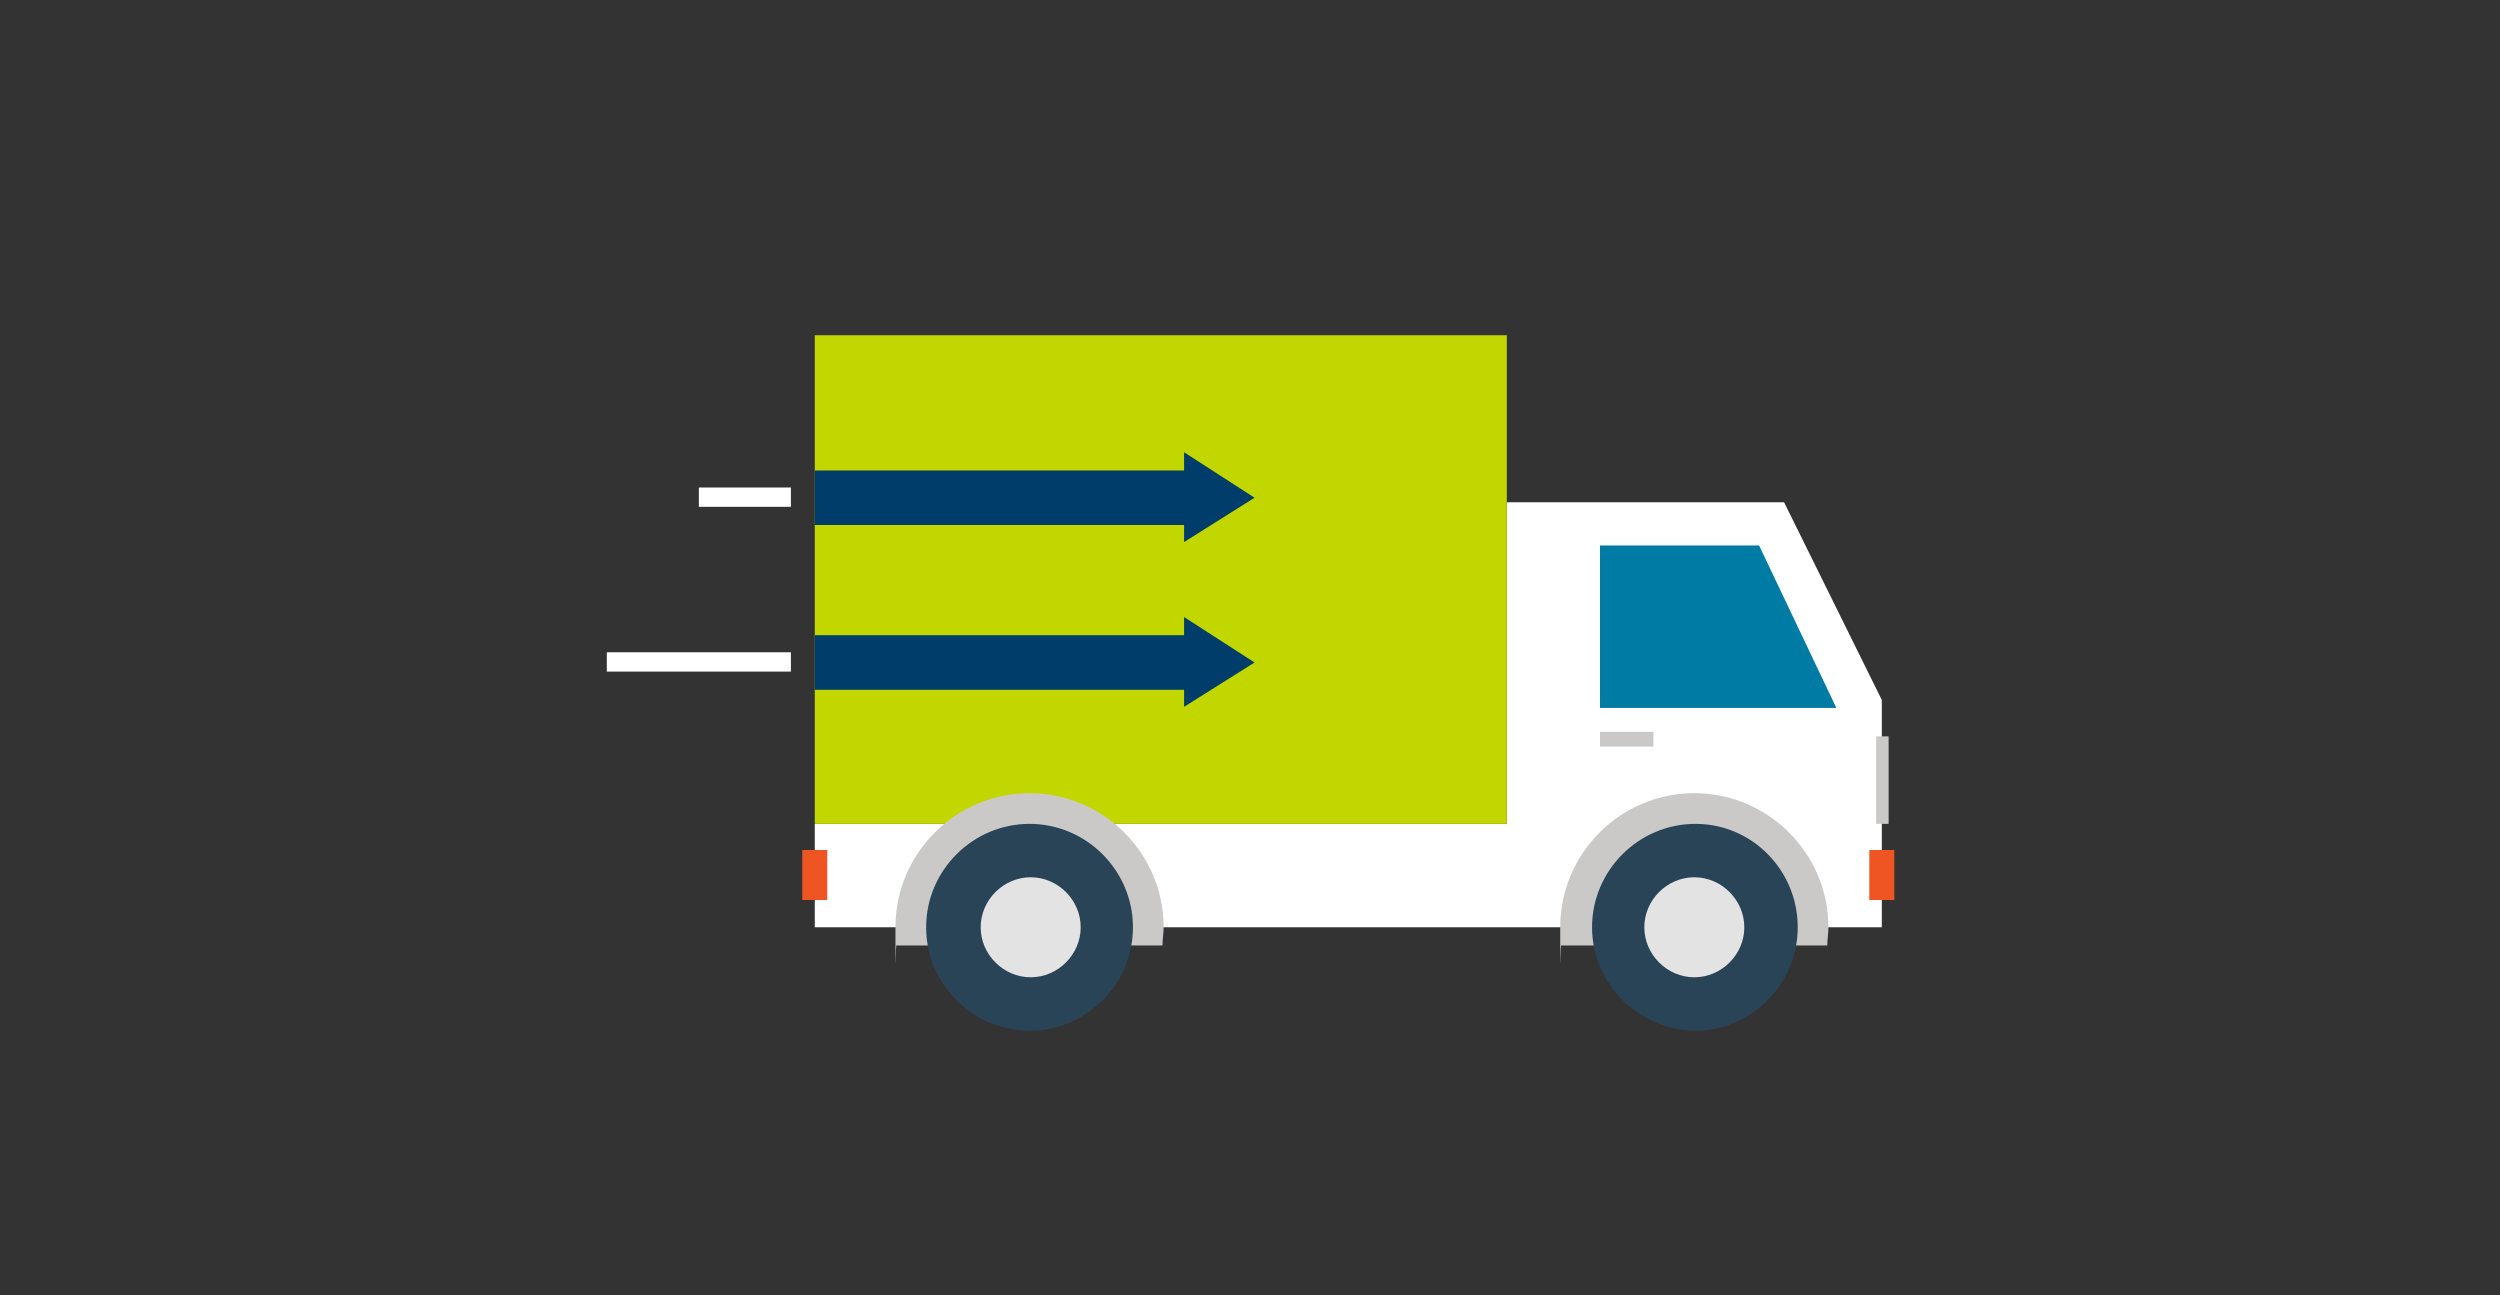 <?xml version="1.0" encoding="UTF-8"?>
<svg id="Layer_1" xmlns="http://www.w3.org/2000/svg" version="1.1" viewBox="0 0 220 114">
  <rect x="0" y="0" width="220" height="114" fill="#333333" stroke="none"/>
  <!-- Generator: Adobe Illustrator 29.0.1, SVG Export Plug-In . SVG Version: 2.1.0 Build 192)  -->
  <defs>
    <style>
      .st0 {
        fill: #2a4457;
      }

      .st1 {
        fill: #e4e3e3;
      }

      .st2 {
        fill: #007ca4;
      }

      .st3 {
        fill: #cac9c8;
      }

      .st4 {
        fill: #fff;
      }

      .st5 {
        fill: #ef5423;
      }

      .st6 {
        fill: #003d6b;
      }

      .st7 {
        fill: #c2d600;
      }
    </style>
  </defs>
  <polygon class="st4" points="157 44.2 132.6 44.2 132.6 72.5 71.7 72.5 71.7 81.6 165.6 81.6 165.6 61.6 157 44.2"/>
  <polygon class="st2" points="154.8 48 140.8 48 140.8 62.3 161.6 62.3 154.8 48"/>
  <rect class="st7" x="71.7" y="29.5" width="60.9" height="43"/>
  <g>
    <polygon class="st6" points="110.4 58.3 104.2 54.3 104.2 55.9 71.7 55.9 71.7 60.7 104.2 60.7 104.2 62.2 110.4 58.3"/>
    <polygon class="st6" points="110.4 43.8 104.2 39.8 104.2 41.4 71.7 41.4 71.7 46.2 104.2 46.2 104.2 47.7 110.4 43.8"/>
  </g>
  <path class="st3" d="M102.3,83.2c0-.5.1-1.1.1-1.6,0-6.5-5.3-11.8-11.8-11.8s-11.8,5.3-11.8,11.8,0,1.1.1,1.6h23.4Z"/>
  <path class="st0" d="M99.7,81.6c0,5-4.1,9.1-9.1,9.1s-9.1-4.1-9.1-9.1,4.1-9.1,9.1-9.1,9.1,4.1,9.1,9.1Z"/>
  <path class="st1" d="M95.1,81.6c0,2.4-2,4.4-4.4,4.4s-4.4-2-4.4-4.4,2-4.4,4.4-4.4,4.4,2,4.4,4.4Z"/>
  <path class="st3" d="M160.8,83.2c0-.5.1-1.1.1-1.6,0-6.5-5.3-11.8-11.8-11.8s-11.8,5.3-11.8,11.8,0,1.1.1,1.6h23.4Z"/>
  <path class="st0" d="M158.2,81.6c0,5-4.1,9.1-9,9.1s-9.1-4.1-9.1-9.1,4.1-9.1,9.1-9.1,9,4.1,9,9.1Z"/>
  <path class="st1" d="M153.5,81.6c0,2.4-2,4.4-4.4,4.4s-4.4-2-4.4-4.4,2-4.4,4.4-4.4,4.4,2,4.4,4.4Z"/>
  <rect class="st5" x="70.6" y="74.8" width="2.2" height="4.4"/>
  <rect class="st5" x="164.5" y="74.8" width="2.2" height="4.4"/>
  <rect class="st3" x="165.1" y="64.8" width="1.1" height="7.7"/>
  <rect class="st3" x="140.8" y="64.4" width="4.7" height="1.3"/>
  <rect class="st4" x="61.5" y="42.9" width="8.1" height="1.7"/>
  <rect class="st4" x="53.4" y="57.4" width="16.2" height="1.7"/>
</svg>